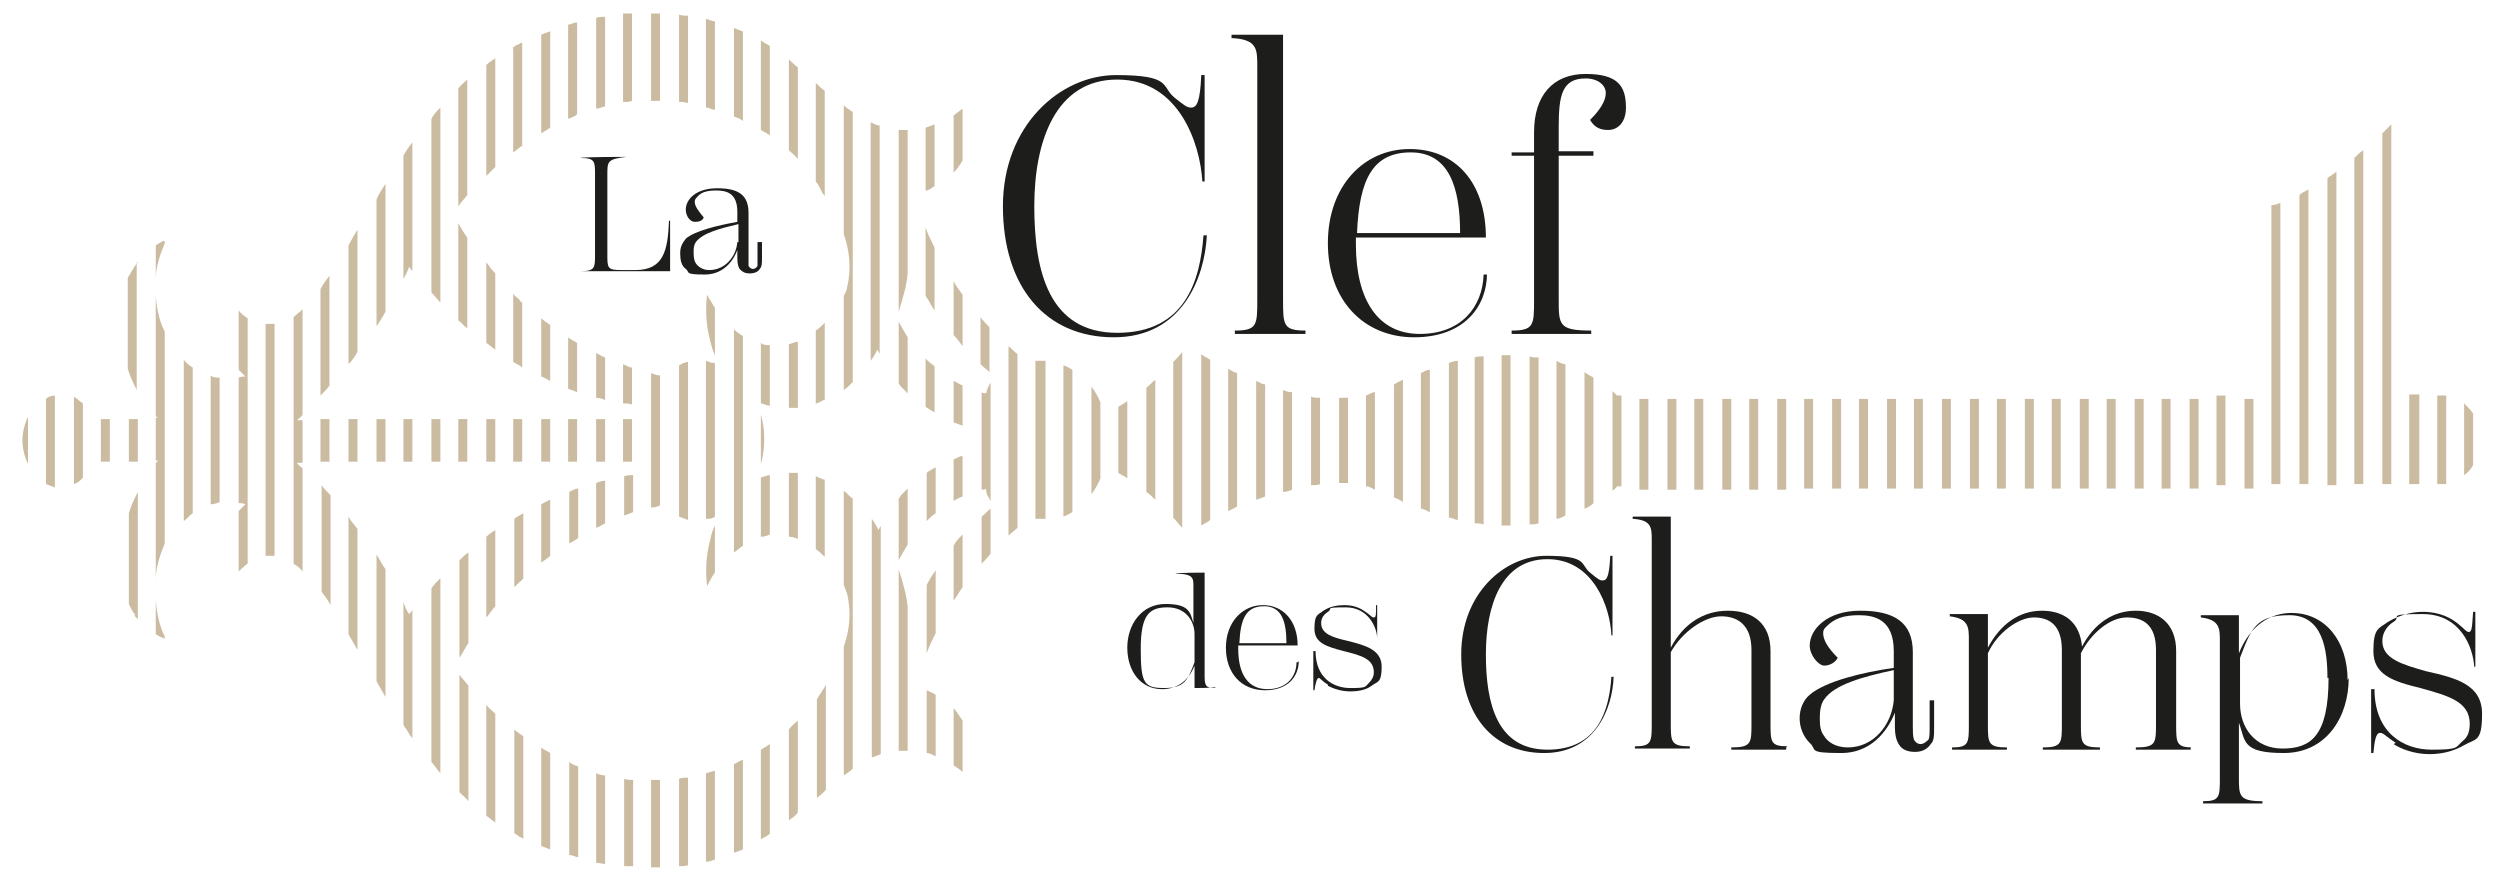 <?xml version="1.0" encoding="UTF-8"?>
<svg xmlns="http://www.w3.org/2000/svg" version="1.1" viewBox="0 0 223.1 78.6">
  <defs>
    <style>
      .cls-1 {
        fill: #1d1d1b;
      }

      .cls-1, .cls-2 {
        stroke-width: 0px;
      }

      .cls-2 {
        fill: #cbbba0;
      }
    </style>
  </defs>
  <g id="masque_clé_traits" data-name="masque clé traits">
    <path class="cls-2" d="M60.6,1.3v7.8c.3,0,.5,0,.8.1V1.4c-.3,0-.6,0-.8-.1Z"/>
    <path class="cls-2" d="M61.4,32.3c-.3,0-.6.2-.8.3v13.5c.3.1.5.2.8.3v-14Z"/>
    <path class="cls-2" d="M61.4,69.4c-.3,0-.6,0-.8.1v7.8c.3,0,.6,0,.8-.1v-7.8Z"/>
    <path class="cls-2" d="M58.9,33.5c-.3,0-.5-.1-.8-.2v12c.3,0,.6-.1.8-.2v-11.6Z"/>
    <path class="cls-2" d="M58.1,1.2v7.8c.3,0,.5,0,.8,0,0,0,0,0,0,0V1.2c-.3,0-.6,0-.8,0Z"/>
    <path class="cls-2" d="M58.9,77.4v-7.8s0,0,0,0c-.3,0-.5,0-.8,0v7.8c.3,0,.6,0,.8,0Z"/>
    <rect class="cls-2" x="55.6" y="37.4" width=".8" height="3.8"/>
    <path class="cls-2" d="M56.5,42.4c-.3,0-.5,0-.8.1v3.5c.3-.1.6-.2.8-.3v-3.3Z"/>
    <path class="cls-2" d="M55.6,36c.3,0,.6,0,.8.1v-3.3c-.3,0-.5-.2-.8-.3v3.5Z"/>
    <path class="cls-2" d="M55.6,9.1c.3,0,.6,0,.8-.1V1.2c-.3,0-.6,0-.8,0v7.8Z"/>
    <path class="cls-2" d="M56.5,77.4v-7.8c-.3,0-.6,0-.8-.1v7.8c.3,0,.6,0,.8,0Z"/>
    <rect class="cls-2" x="53.2" y="37.4" width=".8" height="3.8"/>
    <path class="cls-2" d="M53.2,35.5c.3,0,.6.1.8.2v-3.8c-.3-.1-.6-.3-.8-.4v4Z"/>
    <path class="cls-2" d="M53.2,9.7c.3,0,.6-.2.8-.2V1.5c-.3,0-.6,0-.8.1v8Z"/>
    <path class="cls-2" d="M54,42.9c-.3,0-.5.1-.8.2v4c.3-.1.6-.3.8-.4v-3.8Z"/>
    <path class="cls-2" d="M54,77.1v-7.9c-.3,0-.6-.1-.8-.2v8c.3,0,.6.1.8.1Z"/>
    <rect class="cls-2" x="50.7" y="37.4" width=".8" height="3.8"/>
    <path class="cls-2" d="M50.7,34.7c.3.1.6.2.8.3v-4.4c-.3-.2-.6-.3-.8-.5v4.6Z"/>
    <path class="cls-2" d="M50.7,10.6c.3-.1.6-.2.8-.4V2c-.3,0-.6.2-.8.2v8.3Z"/>
    <path class="cls-2" d="M51.6,43.6c-.3,0-.6.2-.8.3v4.6c.3-.2.6-.3.8-.5v-4.4Z"/>
    <path class="cls-2" d="M51.6,76.6v-8.2c-.3-.1-.6-.2-.8-.4v8.3c.3,0,.6.2.8.2Z"/>
    <path class="cls-2" d="M48.3,33.6c.3.1.6.3.8.4v-5c-.3-.2-.6-.4-.8-.6v5.2Z"/>
    <path class="cls-2" d="M49.1,44.6c-.3.1-.6.3-.8.4v5.2c.3-.2.6-.4.8-.6v-5Z"/>
    <rect class="cls-2" x="48.3" y="37.4" width=".8" height="3.8"/>
    <path class="cls-2" d="M48.3,11.9c.3-.2.5-.3.8-.5V2.8c-.3.1-.6.2-.8.3v8.8Z"/>
    <path class="cls-2" d="M49.1,75.8v-8.6c-.3-.2-.6-.3-.8-.5v8.8c.3.1.5.2.8.3Z"/>
    <path class="cls-2" d="M46.7,51.6v-5.8c-.3.2-.6.3-.8.5v6.1c.2-.2.3-.3.5-.5.1,0,.2-.2.3-.3Z"/>
    <path class="cls-2" d="M45.8,26.2v6.1c.3.2.6.3.8.5v-5.8c-.1,0-.2-.2-.3-.3-.2-.2-.4-.3-.5-.5Z"/>
    <rect class="cls-2" x="45.8" y="37.4" width=".8" height="3.8"/>
    <path class="cls-2" d="M46.7,74.8v-9.1c-.3-.2-.6-.4-.8-.6v9.3c.2,0,.3.2.5.3.1,0,.2.1.4.2Z"/>
    <path class="cls-2" d="M45.8,4.3v9.3c.3-.2.5-.4.8-.6V3.8c-.1,0-.2.1-.4.2-.2,0-.3.2-.5.3Z"/>
    <rect class="cls-2" x="43.4" y="37.4" width=".8" height="3.8"/>
    <path class="cls-2" d="M43.4,30.6c.3.2.5.4.8.6v-6.8c-.3-.3-.6-.7-.8-1v7.2Z"/>
    <path class="cls-2" d="M43.4,5.8v9.9c.3-.3.5-.5.8-.8V5.2c-.3.2-.6.4-.8.6Z"/>
    <path class="cls-2" d="M44.2,63.7c-.3-.3-.6-.5-.8-.8v9.9c.3.2.5.4.8.6v-9.7Z"/>
    <path class="cls-2" d="M44.2,54.1v-6.8c-.3.2-.6.4-.8.6v7.2c.3-.3.5-.7.8-1Z"/>
    <rect class="cls-2" x="40.9" y="37.4" width=".8" height="3.8"/>
    <path class="cls-2" d="M40.9,28.6c.3.2.5.5.8.7v-8.1c-.3-.4-.6-.9-.8-1.3v8.6Z"/>
    <path class="cls-2" d="M40.9,18.4c.2-.3.5-.6.8-1V7.1c-.3.3-.6.5-.8.8v10.5Z"/>
    <path class="cls-2" d="M41.8,57.4v-8.1c-.3.2-.6.5-.8.7v8.7c.3-.4.5-.9.8-1.3Z"/>
    <path class="cls-2" d="M41.8,71.5v-10.3c-.3-.4-.6-.7-.8-1v10.5c.3.3.6.5.8.8Z"/>
    <rect class="cls-2" x="38.5" y="37.4" width=".8" height="3.8"/>
    <path class="cls-2" d="M39.3,51.6c-.3.3-.6.6-.8.9v15.5c.3.3.5.7.8,1v-17.4Z"/>
    <path class="cls-2" d="M38.5,26.1c.3.3.5.6.8.9V9.6c-.3.3-.6.6-.8,1v15.5Z"/>
    <rect class="cls-2" x="36" y="37.4" width=".8" height="3.8"/>
    <path class="cls-2" d="M36.8,54.4c0,.1-.2.3-.3.4-.2-.3-.4-.7-.5-1.1v11c.3.4.5.8.8,1.2v-11.5Z"/>
    <path class="cls-2" d="M36,24.9c.2-.4.4-.7.5-1.1,0,.1.2.2.3.4v-11.5c-.3.4-.6.8-.8,1.2v11Z"/>
    <rect class="cls-2" x="33.6" y="37.4" width=".8" height="3.8"/>
    <path class="cls-2" d="M34.4,50.8c-.3-.4-.5-.9-.8-1.3v11.3c.3.5.5.9.8,1.4v-11.4Z"/>
    <path class="cls-2" d="M33.6,29.1c.3-.4.6-.9.8-1.3v-11.4c-.3.5-.6.9-.8,1.4v11.3Z"/>
    <path class="cls-2" d="M31.1,32.5c.3-.3.6-.7.8-1.1v-10.9c-.3.5-.6,1-.8,1.4v10.5Z"/>
    <rect class="cls-2" x="31.1" y="37.4" width=".8" height="3.8"/>
    <path class="cls-2" d="M31.9,47.2c-.3-.4-.6-.7-.8-1.1v10.5c.3.5.5.9.8,1.4v-10.9Z"/>
    <rect class="cls-2" x="28.6" y="37.4" width=".8" height="3.8"/>
    <path class="cls-2" d="M28.6,35.3c.3-.3.6-.6.8-.9v-9.8c-.3.4-.6.8-.8,1.2v9.5Z"/>
    <path class="cls-2" d="M29.5,44.2c-.3-.3-.6-.6-.8-.9v9.5c.3.4.6.8.8,1.2v-9.8Z"/>
    <path class="cls-2" d="M27,27.6c-.3.3-.6.5-.8.7v22c.3.2.6.4.8.7v-9.2c-.2-.2-.4-.3-.5-.5h.5v-3.8h-.5c.2-.2.4-.3.5-.5v-9.2Z"/>
    <path class="cls-2" d="M23.7,28.9v20.7c.3,0,.6,0,.8,0v-20.7c-.3,0-.5,0-.8,0Z"/>
    <path class="cls-2" d="M21.3,45.7v5.3c.2-.2.5-.5.8-.7v-21.9c-.3-.2-.6-.4-.8-.7v5.3c.3.3.5.5.6.6-.2,0-.4,0-.6.1v11.2c.2,0,.4,0,.6.1-.1.1-.3.3-.6.6Z"/>
    <path class="cls-2" d="M18.8,45c.3,0,.6-.1.8-.2v-11.1c-.3,0-.6,0-.8-.2v11.5Z"/>
    <path class="cls-2" d="M16.4,46.5c.3-.2.5-.5.8-.7v-13c-.3-.2-.6-.4-.8-.7v14.3Z"/>
    <path class="cls-2" d="M14.7,56.8c-.5-1-.7-2.1-.8-3.2v3c.3.2.6.3.8.4v-.3Z"/>
    <path class="cls-2" d="M14.7,21.5c-.2,0-.5.2-.8.4v3c0-1.1.4-2.2.8-3.2v-.3Z"/>
    <path class="cls-2" d="M13.9,26.7v10.4c0,0,.1.2.2.2h-.2v3.8h.2c0,0-.1.2-.2.2v10.4c0-1.1.4-2.2.8-3.2v-18.9c-.5-1-.7-2-.8-3.2Z"/>
    <path class="cls-2" d="M12,54.9c0,.1.2.2.3.4v-11.4c-.3.6-.6,1.2-.8,1.9,0,0,0,0,0,.1v8c.2.4.3.7.6,1Z"/>
    <rect class="cls-2" x="11.5" y="37.4" width=".8" height="3.8"/>
    <path class="cls-2" d="M12.3,23.4c0,.1-.2.2-.3.4-.2.3-.4.7-.6,1v8s0,0,0,.1c.2.7.5,1.3.8,1.9v-11.4Z"/>
    <rect class="cls-2" x="9" y="37.4" width=".8" height="3.8"/>
    <path class="cls-2" d="M6.6,43.2c.3-.1.6-.3.8-.6v-6.6c-.3-.2-.5-.4-.8-.6v7.8Z"/>
    <path class="cls-2" d="M4.1,43.2c.3.1.5.2.8.3v-8.2c-.3,0-.6.1-.8.3v7.7Z"/>
    <path class="cls-2" d="M2.5,37.2c-.3.6-.5,1.4-.5,2.1s.2,1.5.5,2.1v-4.3Z"/>
    <path class="cls-2" d="M126.8,45.4c.3,0,.5.2.8.3,0,0,0,0,0,0v-12.7s0,0,0,0c-.3,0-.6.2-.8.3v12.2Z"/>
    <path class="cls-2" d="M129.3,46.2c.3,0,.6.2.8.2v-14.2c-.3,0-.6.1-.8.2v13.7Z"/>
    <path class="cls-2" d="M121.9,43.4c.3,0,.6.2.8.3v-8.7c-.3,0-.5.2-.8.3v8.2Z"/>
    <path class="cls-2" d="M124.4,44.4c.3.1.5.2.8.4v-10.9c-.3.1-.6.3-.8.4v10.1Z"/>
    <path class="cls-2" d="M119.5,43.1c.3,0,.5,0,.8,0v-7.6c-.3,0-.6,0-.8,0v7.5Z"/>
    <path class="cls-2" d="M117,43.3c.3,0,.6,0,.8-.1v-7.7c-.3,0-.6,0-.8-.1v8Z"/>
    <path class="cls-2" d="M114.5,43.9c.3,0,.6-.1.8-.2v-8.7c-.3,0-.6-.1-.8-.2v9.1Z"/>
    <path class="cls-2" d="M112.1,44.6c.3-.1.6-.2.8-.3v-10c-.3,0-.5-.2-.8-.3v10.6Z"/>
    <path class="cls-2" d="M109.6,45.6c.3-.1.6-.3.8-.4v-11.9c-.3-.1-.5-.2-.8-.4v12.6Z"/>
    <path class="cls-2" d="M107.2,46.9c.3-.2.6-.3.8-.5v-14.3c-.3-.2-.6-.3-.8-.5v15.2Z"/>
    <path class="cls-2" d="M104.7,46.2c.3.3.5.6.8.9,0,0,0,0,0,0v-15.7s0,0,0,0c-.2.3-.5.6-.8.9v13.8Z"/>
    <path class="cls-2" d="M102.3,43.9c.3.2.6.5.8.7v-10.7c-.3.2-.5.5-.8.7v9.3Z"/>
    <path class="cls-2" d="M99.8,42.2c.3.2.6.3.8.5v-6.9c-.3.2-.6.4-.8.5v5.9Z"/>
    <path class="cls-2" d="M97.4,44.1c.3-.4.6-.9.8-1.4v-6.8c-.2-.5-.5-1-.8-1.4v9.6Z"/>
    <path class="cls-2" d="M93.3,46.4v-14.2c0,0-.1,0-.2,0-.2,0-.4,0-.7,0v14.1c.2,0,.4,0,.7,0s.1,0,.2,0Z"/>
    <path class="cls-2" d="M94.9,46.1c.3-.1.6-.3.8-.4v-12.7c-.3-.2-.5-.3-.8-.4v13.5Z"/>
    <path class="cls-2" d="M90.8,31.6s0,0,0,0c-.3-.2-.5-.5-.8-.7,0,0,0,0,0,0v16.9s0,0,0,0c.3-.3.6-.5.8-.7v-15.4Z"/>
    <path class="cls-2" d="M88.4,45.4c-.3.2-.5.5-.8.7v4.2c.3-.3.6-.6.8-.9v-4Z"/>
    <path class="cls-2" d="M88,35.1c-.1,0-.3,0-.4-.1v8.7c.2,0,.3,0,.4-.1,0,.2,0,.5.3.9,0,0,0,.1.1.2v-10.6c0,0,0,.1-.1.2-.2.4-.3.7-.3.9Z"/>
    <path class="cls-2" d="M87.5,32.5c.3.3.6.5.8.7v-4c-.3-.3-.6-.6-.8-.9v4.2Z"/>
    <path class="cls-2" d="M85.1,37.7c.3.1.6.2.8.3v-3.6c-.3-.1-.5-.3-.8-.4v3.7Z"/>
    <path class="cls-2" d="M85.9,64.3c-.3-.4-.5-.8-.8-1.1v5.1c.3.2.6.4.8.6v-4.6Z"/>
    <path class="cls-2" d="M85.1,15.4c.3-.3.6-.7.8-1.1v-4.6c-.3.2-.5.4-.8.6v5.1Z"/>
    <path class="cls-2" d="M85.1,44.7c.3-.2.6-.3.8-.4v-3.6c-.3,0-.5.2-.8.3v3.7Z"/>
    <path class="cls-2" d="M85.9,47.7c-.3.3-.6.6-.8,1v4.9c.3-.4.5-.8.8-1.2v-4.6Z"/>
    <path class="cls-2" d="M85.1,25v4.9c.3.3.6.7.8,1v-4.6c-.3-.4-.6-.8-.8-1.2Z"/>
    <path class="cls-2" d="M83.5,45.8v-4.1c-.3.2-.6.3-.8.5v4.3c0,0,.2-.2.3-.3.2-.2.4-.3.6-.5Z"/>
    <path class="cls-2" d="M83.5,56.5v-5.6c-.3.4-.6.9-.8,1.3v6.1c.2-.6.5-1.2.8-1.8Z"/>
    <path class="cls-2" d="M82.6,32v4.3c.3.2.6.4.8.5v-4.1c-.2-.2-.4-.3-.6-.5,0,0-.2-.2-.3-.3Z"/>
    <path class="cls-2" d="M82.6,17c.3,0,.5-.2.8-.4v-5.5c-.3.1-.5.2-.8.3v5.6Z"/>
    <path class="cls-2" d="M83.5,67.5v-5.5c-.3-.2-.6-.3-.8-.4v5.6c.3,0,.6.2.8.3Z"/>
    <path class="cls-2" d="M82.6,26.4c.3.4.5.9.8,1.3v-5.6c-.3-.6-.6-1.2-.8-1.8v6.1Z"/>
    <path class="cls-2" d="M81,54.3c0-.4-.1-.9-.2-1.4-.2-.8-.4-1.5-.6-2.1v16.2c.3,0,.6,0,.8,0v-12.7Z"/>
    <path class="cls-2" d="M81,43.6c-.2.2-.4.4-.6.6,0,0-.1.2-.2.3v5.5c.2-.4.5-.9.8-1.4v-4.9Z"/>
    <path class="cls-2" d="M81,35v-4.9c-.3-.5-.6-1-.8-1.4v5.5c0,0,.1.2.2.3.2.2.4.4.6.6Z"/>
    <path class="cls-2" d="M80.2,11.6v16.2c.2-.6.4-1.3.6-2.1.1-.5.2-1,.2-1.4v-12.7c-.3,0-.6,0-.8,0Z"/>
    <path class="cls-2" d="M77.7,32.2c.3-.4.5-.8.6-1,0,.1.2.3.2.4V11.2c-.3,0-.6-.2-.8-.3v21.3Z"/>
    <path class="cls-2" d="M78.6,46.9c0,.1-.2.3-.2.4-.1-.2-.3-.6-.6-1v21.3c.3-.1.6-.2.8-.3v-20.5Z"/>
    <path class="cls-2" d="M72.8,42.5v6.5c.3.2.6.5.8.7v-6.9s0,0-.1,0c-.2-.1-.5-.2-.7-.3Z"/>
    <path class="cls-2" d="M72.8,29.6v6.4c.2,0,.5-.2.7-.3,0,0,0,0,.1,0v-6.9c-.3.3-.5.5-.8.7Z"/>
    <path class="cls-2" d="M73.7,61.1c-.1.2-.2.4-.3.5-.2.3-.3.5-.5.8v8.8c.3-.2.6-.5.8-.7v-9.4Z"/>
    <path class="cls-2" d="M72.8,16.2c.2.2.3.5.5.8,0,.2.2.3.3.5v-9.4c-.3-.2-.6-.5-.8-.7v8.8Z"/>
    <path class="cls-2" d="M75.3,20.9c.5,1.4.7,3.1.3,4.7,0,.3-.2.6-.3.8v8.4c.3-.2.6-.5.8-.7V10c-.3-.2-.6-.4-.8-.6v11.5Z"/>
    <path class="cls-2" d="M76.1,44.5c-.3-.2-.5-.5-.8-.7v8.4c.1.3.2.5.3.8.4,1.7.2,3.3-.3,4.7v11.5c.3-.2.6-.4.8-.6v-24.2Z"/>
    <path class="cls-2" d="M67.9,37.1v4.3c.2-.7.3-1.4.3-2.2s-.1-1.5-.3-2.2Z"/>
    <path class="cls-2" d="M67.9,36c.2,0,.5.2.8.2v-5.4c-.3,0-.6,0-.8-.2v5.3Z"/>
    <path class="cls-2" d="M68.7,42.4c-.3,0-.6.2-.8.2v5.3c.3,0,.6-.1.8-.2v-5.4Z"/>
    <path class="cls-2" d="M67.9,3.6v8c.3.2.6.3.8.5V4.1c-.3-.2-.6-.3-.8-.5Z"/>
    <path class="cls-2" d="M68.7,66.4c-.3.2-.6.4-.8.5v8c.3-.2.6-.3.8-.5v-8Z"/>
    <path class="cls-2" d="M71.2,42.2c-.3,0-.6,0-.8,0v5.7c.3,0,.6.1.8.2v-5.9Z"/>
    <path class="cls-2" d="M70.4,36.4c.3,0,.5,0,.8,0v-5.9c-.3,0-.6.2-.8.2v5.7Z"/>
    <path class="cls-2" d="M70.4,13.4c.3.3.6.5.8.8V6c-.3-.2-.6-.5-.8-.7v8.1Z"/>
    <path class="cls-2" d="M71.2,72.6v-8.3c-.3.3-.6.5-.8.8v8.1c.3-.2.6-.4.8-.7Z"/>
    <path class="cls-2" d="M63.8,32.4c-.3,0-.5-.1-.8-.2v14.1c.3,0,.6,0,.8-.2v-13.8Z"/>
    <path class="cls-2" d="M63.4,30.5c.1.4.2.8.4,1.2v-4.2c-.2-.4-.5-.8-.7-1.2-.1.9-.2,2.4.3,4.2Z"/>
    <path class="cls-2" d="M63.8,68.8c-.3,0-.6.2-.8.2v7.9c.3,0,.6-.1.8-.2v-7.9Z"/>
    <path class="cls-2" d="M63.8,51.1v-4.2c-.2.4-.3.7-.4,1.2-.5,1.8-.4,3.3-.3,4.2.2-.4.4-.8.7-1.2Z"/>
    <path class="cls-2" d="M63,1.7v7.9c.3,0,.5.2.8.2V1.9c-.3,0-.6-.2-.8-.2Z"/>
    <path class="cls-2" d="M66.3,30c-.3-.2-.6-.4-.8-.6v19.9c.3-.2.5-.4.8-.6v-18.7Z"/>
    <path class="cls-2" d="M65.5,2.5v7.9c.3.1.6.2.8.4V2.8c-.3-.1-.6-.2-.8-.3Z"/>
    <path class="cls-2" d="M66.3,67.8c-.3.1-.6.3-.8.4v7.9c.3-.1.6-.2.8-.3v-8Z"/>
    <rect class="cls-2" x="197.8" y="35.3" width=".8" height="8"/>
    <rect class="cls-2" x="195.4" y="35.3" width=".8" height="8" transform="translate(0 .3) rotate(0)"/>
    <rect class="cls-2" x="192.9" y="35.3" width=".8" height="8" transform="translate(0 .3) rotate(0)"/>
    <rect class="cls-2" x="190.5" y="35.3" width=".8" height="8" transform="translate(0 .3) rotate(0)"/>
    <rect class="cls-2" x="188" y="35.3" width=".8" height="8" transform="translate(0 .3) rotate(0)"/>
    <rect class="cls-2" x="185.6" y="35.3" width=".8" height="8" transform="translate(0 .3) rotate(0)"/>
    <rect class="cls-2" x="183.1" y="35.3" width=".8" height="8" transform="translate(0 .3) rotate(0)"/>
    <rect class="cls-2" x="180.7" y="35.3" width=".8" height="8" transform="translate(0 .3) rotate(0)"/>
    <rect class="cls-2" x="178.2" y="35.3" width=".8" height="8" transform="translate(0 .3) rotate(0)"/>
    <rect class="cls-2" x="175.8" y="35.3" width=".8" height="8" transform="translate(0 .3) rotate(0)"/>
    <rect class="cls-2" x="173.3" y="35.3" width=".8" height="8" transform="translate(0 .3) rotate(0)"/>
    <rect class="cls-2" x="170.8" y="35.3" width=".8" height="8" transform="translate(0 .3) rotate(0)"/>
    <rect class="cls-2" x="168.4" y="35.3" width=".8" height="8" transform="translate(0 .3) rotate(0)"/>
    <rect class="cls-2" x="165.9" y="35.3" width=".8" height="8" transform="translate(0 .3) rotate(0)"/>
    <rect class="cls-2" x="163.5" y="35.3" width=".8" height="8" transform="translate(0 .3) rotate(0)"/>
    <rect class="cls-2" x="161" y="35.3" width=".8" height="8" transform="translate(0 .3) rotate(0)"/>
    <rect class="cls-2" x="156.1" y="35.3" width=".8" height="8.1" transform="translate(0 .3) rotate(0)"/>
    <rect class="cls-2" x="158.6" y="35.3" width=".8" height="8.1" transform="translate(0 .3) rotate(0)"/>
    <rect class="cls-2" x="153.7" y="35.3" width=".8" height="8.1" transform="translate(0 .3) rotate(0)"/>
    <rect class="cls-2" x="151.2" y="35.3" width=".8" height="8.1" transform="translate(0 .3) rotate(0)"/>
    <rect class="cls-2" x="148.8" y="35.3" width=".8" height="8.1" transform="translate(0 .3) rotate(0)"/>
    <rect class="cls-2" x="146.3" y="35.3" width=".8" height="8.1" transform="translate(0 .3) rotate(0)"/>
    <path class="cls-2" d="M144.7,35.3h-.4c-.1-.1-.3-.3-.4-.4,0,0,0,0,0,0v8.9s0,0,0,0c.1-.1.3-.2.4-.4h.4v-8.1Z"/>
    <path class="cls-2" d="M141.4,45.4c.3-.1.6-.3.8-.5v-11.2c-.3-.2-.6-.3-.8-.5v12.1Z"/>
    <path class="cls-2" d="M138.9,46.3c.3,0,.6-.2.8-.3v-13.5c-.3,0-.6-.2-.8-.3v14Z"/>
    <path class="cls-2" d="M136.5,46.8c.3,0,.5,0,.8-.1v-14.8c-.3,0-.6,0-.8-.1v15Z"/>
    <path class="cls-2" d="M134,46.9c.2,0,.5,0,.8,0v-15.2c-.3,0-.6,0-.8,0v15.2Z"/>
    <path class="cls-2" d="M131.6,46.7c.3,0,.5,0,.8.1v-15c-.3,0-.6,0-.8.1v14.8Z"/>
    <path class="cls-2" d="M219.9,36v6.4c.3-.2.6-.5.8-.9v-4.6c-.2-.3-.5-.6-.8-.9Z"/>
    <path class="cls-2" d="M217.5,43.2c.3,0,.6,0,.8,0v-7.9c-.3,0-.5,0-.8,0v8.1Z"/>
    <polygon class="cls-2" points="215 43.2 215.9 43.2 215.9 35.2 215 35.2 215 43.2"/>
    <path class="cls-2" d="M212.6,11.9v31.3h.8V11.1c-.2.2-.5.5-.8.8Z"/>
    <path class="cls-2" d="M210.1,43.2h.8V13.4c-.3.2-.5.4-.8.7v29.2Z"/>
    <path class="cls-2" d="M207.7,15.9v27.4h.8V15.3s0,0-.1.1c-.2.2-.5.3-.7.5Z"/>
    <path class="cls-2" d="M205.2,43.2h.8v-26.3c-.3.2-.6.3-.8.5v25.8Z"/>
    <path class="cls-2" d="M202.7,43.2h.8v-25.1c-.4.2-.7.2-.8.2v24.8Z"/>
    <rect class="cls-2" x="200.3" y="35.3" width=".8" height="8" transform="translate(0 .3) rotate(0)"/>
  </g>
  <g id="new_v03" data-name="new v03">
    <g>
      <path class="cls-1" d="M130.4,58.4c0-5.4,3.8-8.8,7.6-8.8s3,.8,3.9,1.5c.7.6.9.7,1.1.7.4,0,.6-.3.7-2.2h.2v7.1c0,0-.1,0-.1,0-.1-2.5-1.6-6.8-5.7-6.8s-5.5,4.1-5.5,8.5,1,8.5,5.5,8.5,5.5-3.5,5.7-6.5h.2c-.1,2.9-1.7,6.8-6.2,6.8s-7.4-3.3-7.4-8.8Z"/>
      <path class="cls-1" d="M159.4,66.7v.2h-4.9v-.2c1.8,0,1.8-.4,1.8-2.1v-6.6c0-2.2-1.2-3-2.7-3s-3.5,1.4-4.5,3.2v6.3c0,1.7,0,2.1,1.7,2.1v.2h-4.9v-.2c1.5,0,1.5-.4,1.5-2.1v-16.3c0-1.1,0-1.8-1.7-1.9v-.2h3.4v11.7c1.1-2.1,2.9-3.3,5.1-3.3s3.8,1.1,3.8,3.6v6.4c0,1.7,0,2.1,1.5,2.1Z"/>
      <path class="cls-1" d="M172.6,62.5v2.3c0,.9,0,1.3-.3,1.6-.2.3-.6.7-1.4.7s-1.2-.3-1.4-.6c-.2-.3-.4-.7-.4-1.7v-1.2c-.4,1-1.7,3.6-4.8,3.6s-2.1-.3-2.8-.9c-.6-.6-.9-1.4-.9-2.2s.3-1.6.9-2.1c1.4-1.2,4.7-2,7.5-2.4v-1.5c0-2.8-1.7-3.2-3.1-3.2s-2.2.3-2.9,1c-.2.2-.3.3-.3.6,0,.6.4,1.3,1.3,2.2-.2.4-.7.7-1.2.7s-1.3-.9-1.3-1.8c0-1.4,1.5-3.1,4.5-3.1s4.7,1,4.7,3.7v6.6c0,.5,0,.9.1,1.2.1.2.3.4.6.4s.6-.3.7-.4c.1-.2.1-.6.1-1.2v-2.3h.2ZM169,62.4v-2.6c-2.8.6-5.3,1.3-6.2,2.6-.3.4-.4,1-.4,1.6s0,1.2.4,1.7c.3.5,1,1,2.1,1,2.3,0,3.9-2,4.1-4.2Z"/>
      <path class="cls-1" d="M195.5,66.7v.2h-4.9v-.2c1.8,0,1.8-.4,1.8-2.1v-6.6c0-2.2-1.1-2.9-2.6-2.9s-3.2,1.4-4.1,3.2v6.3c0,1.7,0,2.1,1.7,2.1v.2h-5.1v-.2c1.7,0,1.7-.4,1.7-2.1v-6.6c0-2.2-1.1-2.9-2.5-2.9s-3.3,1.4-4.1,3.2v6.3c0,1.7,0,2.1,1.7,2.1v.2h-4.9v-.2c1.5,0,1.5-.4,1.5-2.1v-7.5c0-1.1,0-1.9-1.7-2.1v-.2h3.4v3c1.1-2.1,2.8-3.3,4.8-3.3s3.4,1,3.6,3.2c1.1-2.1,2.8-3.2,4.8-3.2s3.6,1.1,3.6,3.6v6.5c0,1.7,0,2.1,1.5,2.1Z"/>
      <path class="cls-1" d="M209.6,60.5c0,3.5-2,6.7-5.8,6.7s-3.4-1.1-4-2.7v4.9c0,1.6,0,2.1,2.1,2.1v.2h-5.3v-.2c1.5,0,1.5-.4,1.5-2.1v-12.2c0-1.1,0-1.9-1.7-2.1v-.2h3.4v3.4c1-2.5,2.8-3.6,4.7-3.6,3,0,5,2.5,5,6ZM207.7,60.5c0-2.5-.4-5.6-3.4-5.6s-3.4,1.2-4.4,3.8v4.1c0,2.1,1.3,4,3.8,4s4.1-1.1,4.1-6.3Z"/>
      <path class="cls-1" d="M213.8,66.3c-.9-.6-1.1-.9-1.4-.9-.4,0-.5.8-.6,1.8h-.2v-5.7h.3c0,3.9,2.6,5.4,5.1,5.4s2.1-.2,2.8-.8c.4-.3.6-.8.6-1.5,0-2-1.9-2.5-4.4-3.2-2.5-.6-4.2-1.2-4.2-3.3s.5-2,1.3-2.6c1-.6,2.1-.9,3.1-.9,1.6,0,2.6.6,3.2,1.1.5.4.7.7.9.7.3,0,.3-.4.4-1.8h.2v4.9c0,0-.1,0-.1,0-.1-1.7-1.2-4.7-4.6-4.7s-1.8.2-2.6.7c-.5.3-1,.9-1,1.7,0,1.6,1.8,2.1,3.9,2.7,2.7.6,5,1.2,5,3.8s-.6,2.2-1.6,2.8c-.7.4-1.7.8-3.1.8s-2.6-.5-3.2-.9Z"/>
    </g>
    <g>
      <path class="cls-1" d="M51.8,24.2c1.3,0,1.3-.3,1.3-1.5v-7.1c0-1.2,0-1.5-1.3-1.5h0c0-.1,4.1-.1,4.1-.1h0c-1.7.2-1.7.4-1.7,1.6v7.1c0,1.2,0,1.4,1.2,1.4h1.3c2.5,0,2.9-1.7,3-4.4h.1v4.5h-8.1Z"/>
      <path class="cls-1" d="M68,21.6v1.4c0,.5,0,.8-.2,1-.1.2-.4.4-.9.4s-.7-.2-.9-.4c-.1-.2-.2-.4-.2-1v-.7c-.2.6-1,2.2-2.9,2.2s-1.3-.2-1.7-.5c-.4-.3-.5-.8-.5-1.4s.2-.9.5-1.3c.8-.7,2.9-1.2,4.6-1.5v-.9c0-1.7-1-1.9-1.9-1.9s-1.4.2-1.7.6c-.1.1-.2.2-.2.4,0,.4.3.8.8,1.4-.1.3-.4.4-.8.4s-.8-.5-.8-1.1c0-.9.9-1.9,2.8-1.9s2.8.6,2.8,2.2v4c0,.3,0,.6,0,.7,0,.1.2.3.4.3s.4-.2.4-.3c0-.1,0-.4,0-.7v-1.4h.1ZM65.9,21.6v-1.6c-1.7.4-3.2.8-3.8,1.6-.2.3-.2.6-.2.9s0,.7.2,1c.2.3.6.6,1.2.6,1.4,0,2.4-1.2,2.5-2.5Z"/>
    </g>
    <g>
      <path class="cls-1" d="M108.5,61.3h0c0,.1-1.9.1-1.9.1v-2c-.6,1.5-1.7,2.1-2.9,2.1-1.9,0-3.1-1.6-3.1-3.7s1.3-3.9,3.4-3.9,2.2.7,2.5,1.7v-3.3c0-.7,0-1.1-1.6-1.1h0c0-.1,2.6-.1,2.6-.1v9c0,1,0,1.3.9,1.3ZM106.6,59.1v-2.5c0-1.2-.8-2.4-2.4-2.4s-2.4.6-2.4,3.7.3,3.5,2.1,3.5,2.1-.7,2.7-2.3Z"/>
      <path class="cls-1" d="M115.9,59c0,1.3-.9,2.6-3,2.6s-3.5-1.5-3.5-3.8,1.5-3.8,3.3-3.8,3.1,1.4,3.1,3.6h-5.3v.3c0,2.3.9,3.6,2.6,3.6s2.6-1.1,2.6-2.4h.1ZM110.6,57.4h4.2c0-1.9-.4-3.3-2-3.3s-2.1,1.1-2.2,3.3Z"/>
      <path class="cls-1" d="M118.5,61.1c-.5-.3-.7-.6-.8-.6-.2,0-.3.5-.4,1.1h-.1v-3.5h.2c0,2.4,1.6,3.3,3.1,3.3s1.3-.1,1.7-.5c.2-.2.4-.5.4-.9,0-1.2-1.1-1.5-2.7-1.9-1.5-.4-2.6-.7-2.6-2s.3-1.2.8-1.6c.6-.4,1.3-.5,1.9-.5,1,0,1.6.4,2,.7.3.2.4.4.6.4.2,0,.2-.2.2-1.1h.1v3c0,0,0,0,0,0,0-1-.8-2.8-2.8-2.8s-1.1.1-1.6.4c-.3.2-.6.5-.6,1,0,1,1.1,1.3,2.4,1.6,1.6.4,3,.8,3,2.3s-.4,1.3-.9,1.7c-.4.3-1,.5-1.9.5s-1.6-.3-2-.5Z"/>
    </g>
    <g>
      <path class="cls-1" d="M89.5,18.4c0-7.2,5.1-11.7,10.1-11.7s4,1,5.2,2c.9.7,1.1.9,1.5.9.5,0,.8-.5.9-2.9h.3v9.5c.1,0-.2,0-.2,0-.2-3.4-2.1-9.1-7.6-9.1s-7.4,5.5-7.4,11.3,1.3,11.3,7.4,11.3,7.4-4.7,7.7-8.7h.3c-.2,3.8-2.2,9.1-8.3,9.1s-9.9-4.5-9.9-11.7Z"/>
      <path class="cls-1" d="M110.2,29.8v-.3c2,0,2-.5,2-2.8V5.9c0-1.5,0-2.4-2.3-2.5v-.3h4.6v23.6c0,2.3,0,2.8,2,2.8v.3h-6.3Z"/>
      <path class="cls-1" d="M132.7,24.4c0,2.9-2,5.7-6.5,5.7s-7.7-3.3-7.7-8.4,3.2-8.4,7.3-8.4,6.8,3,6.8,7.9h-11.6v.6c0,5,2,8,5.7,8s5.6-2.4,5.7-5.3h.3ZM121.1,20.8h9.2c0-4.1-1-7.2-4.4-7.2s-4.6,2.4-4.8,7.2Z"/>
      <path class="cls-1" d="M145.1,9.6c0,1.3-.7,2-1.6,2s-1.3-.4-1.6-.9c.9-.9,1.4-1.7,1.4-2.4s-.7-1.3-1.8-1.3c-2.1,0-2.4,1.5-2.4,4.3v2.2h3.1s0,.4,0,.4h-3.1s0,12.8,0,12.8c0,2.3,0,2.8,2.9,2.8v.3h-7.1v-.3c2,0,2-.5,2-2.8v-12.8h-2v-.3h2v-1.8c0-3.3,1.7-5.2,4.6-5.2s3.6,1.1,3.6,3Z"/>
    </g>
  </g>
</svg>